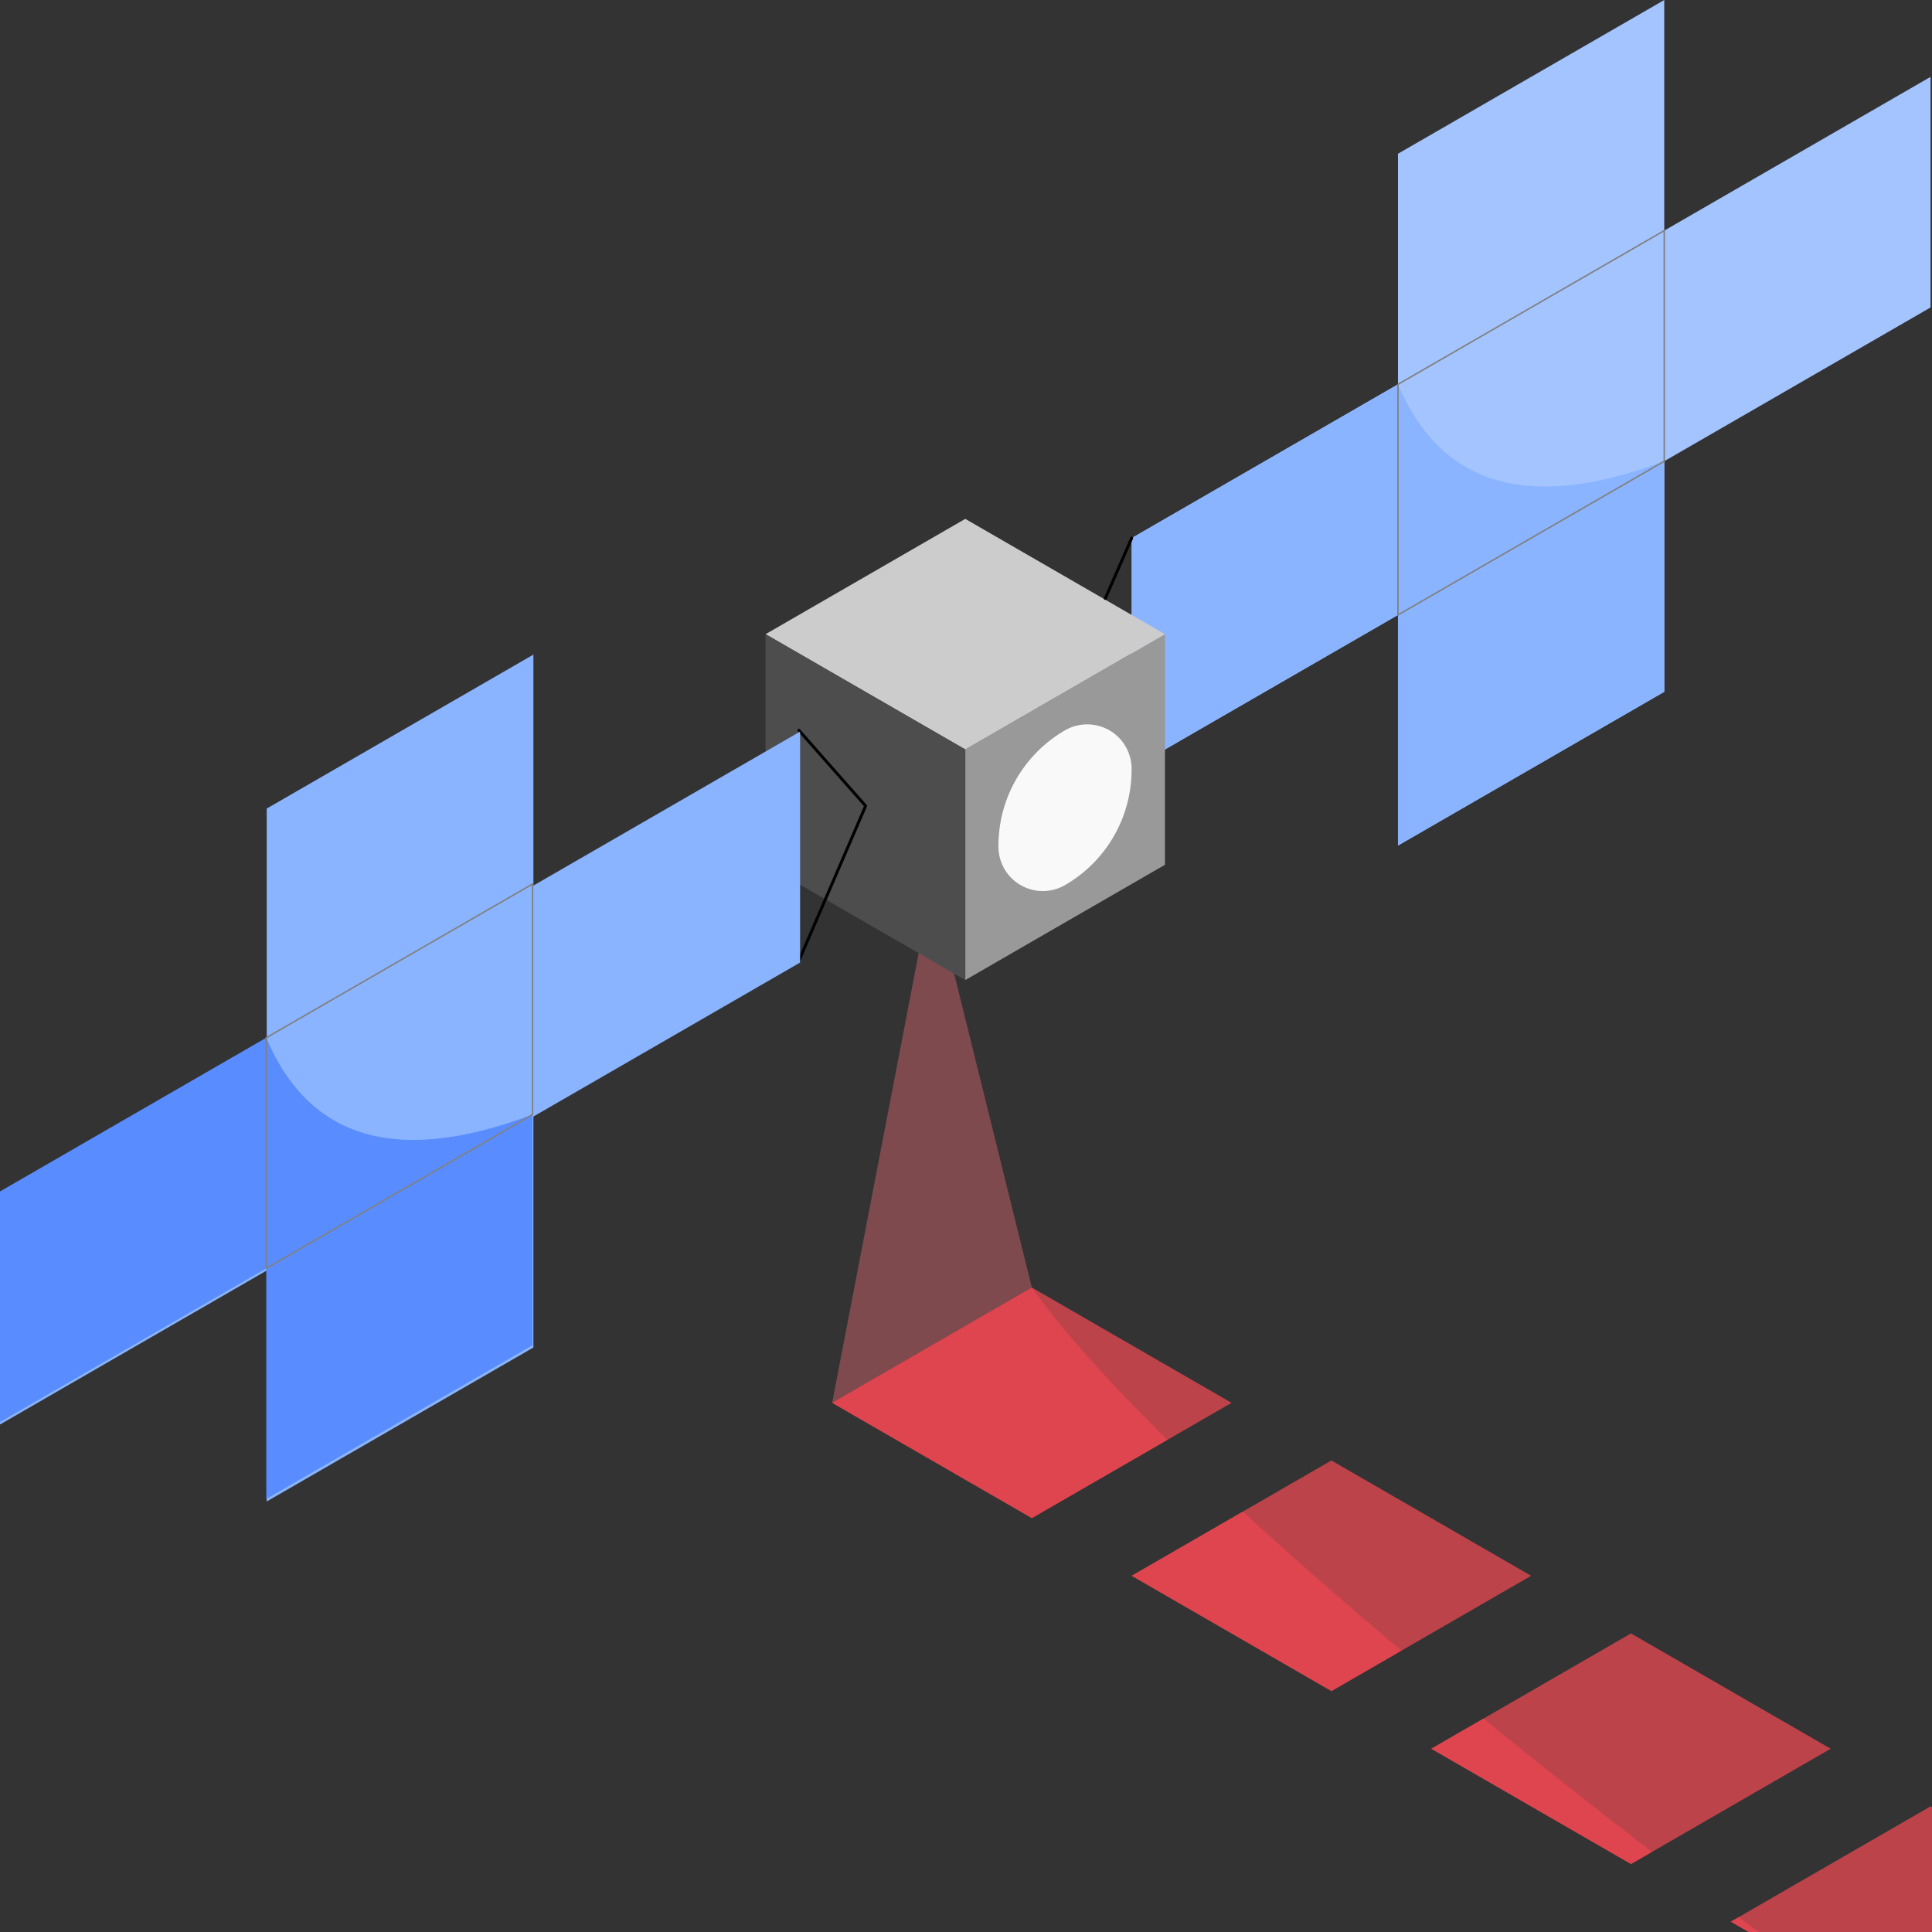 <svg width="665" height="665" version="1.1" viewBox="0 0 665 665" xmlns="http://www.w3.org/2000/svg"><rect x="0" y="0" width="665" height="665" fill="#333333" stroke="none"/><defs><clipPath id="a"><path d="m22.914 264.58-68.741 39.688 68.741 39.688 68.741-39.688-68.741-39.688m412.44 238.12-68.741 39.688 45.827 26.458 68.741-39.688zm-103.11-59.531-68.741 39.688 68.741 39.688 68.741-39.688zm-103.11-59.531-68.741 39.688 68.741 39.688 68.741-39.688-68.741-39.688m-103.11-59.531 68.741 39.688-68.741 39.688-68.741-39.688z"><animateMotion dur="3s" path="m0 0 103.11 59.531" repeatCount="indefinite"/></path></clipPath></defs><path d="m286.42 482.86 34.37-178.59 34.37 138.91" fill="#ee6d76" fill-opacity=".4"><animate attributeName="opacity" dur="3s" keyTimes="0;0.33;0.33;1" repeatCount="indefinite" values="0;0;1;1"/></path><g transform="translate(229.14,79.375)"><path d="m343.7-79.375-91.654 52.917v79.375l-91.654 52.917v79.375l91.654-52.917v79.375l91.654-52.917v-79.375l91.654-52.917v-79.375l-91.654 52.917z" fill="#a3c4ff"/><path d="m160.4 105.83 91.654-52.917c15.415 36.562 47.15 43.214 91.654 26.458v79.375l-91.654 52.917v-79.375l-91.654 52.917z" fill="#8ab4ff"/><path d="m252.05 52.917 91.654-52.917v79.375l-91.654 52.917z" fill="none" stroke="#808080" stroke-linecap="round" stroke-linejoin="round" stroke-width=".5"/><path d="m103.11 178.59 68.741-39.688 1e-5 79.375-68.741 39.688v-79.375l-1e-5 -1e-5" fill="#999"/><path d="m171.85 138.91-68.741-39.687-68.741 39.687 68.741 39.688 68.741-39.688" fill="#ccc"/><path d="m34.37 178.59-2e-6 -39.688 68.741 39.688v79.375l-57.284-33.073" fill="#4d4d4d"/><path d="m45.827 251.35 22.983-53.317-22.983-26.058" fill="none" stroke="#000" stroke-linecap="round" stroke-linejoin="round"/><path d="m151.3 126.6 9.096-20.766" fill="none" stroke="#000" stroke-linecap="round" stroke-linejoin="round"/><path d="m114.53 211.71-4.2e-4 0.322a15.275 15.275 30.037 0 0 22.913 13.249 45.896 45.896 119.99 0 0 22.914-39.707l4.2e-4 -0.322a15.275 15.275 30.037 0 0-22.913-13.249 45.896 45.896 119.99 0 0-22.914 39.707z" fill="#f9f9f9"/><path transform="matrix(.265 0 0 .265 -229.14 -119.06)" d="m692.82 1e3 -346.41 200v300s-2e-5 0 0 0l-346.41 200v300l346.41-200v300l346.41-200v-300l346.41-200v-300l-346.41 200z" fill="#8ab4ff"/><path d="m-229.14 330.73 91.654-52.917c15.415 36.562 47.15 43.214 91.654 26.458v79.375l-91.654 52.917v-79.375l-91.654 52.917z" fill="#598dff"/><path d="m-137.48 277.81 91.654-52.917v79.375l-91.654 52.917z" fill="none" stroke="#808080" stroke-linecap="round" stroke-linejoin="round" stroke-width=".5"/></g><g transform="translate(229.14 119.06)" clip-path="url(#a)" fill-opacity=".75"><path d="m126.02 324.11 355.16 205.05-68.741 39.688-355.16-205.05z" fill="#ea4853"/><path d="m126.02 324.11c40.476 57.586 171.85 165.36 263.51 231.51l-332.25-191.82z" fill="#eb4651"/></g></svg>
